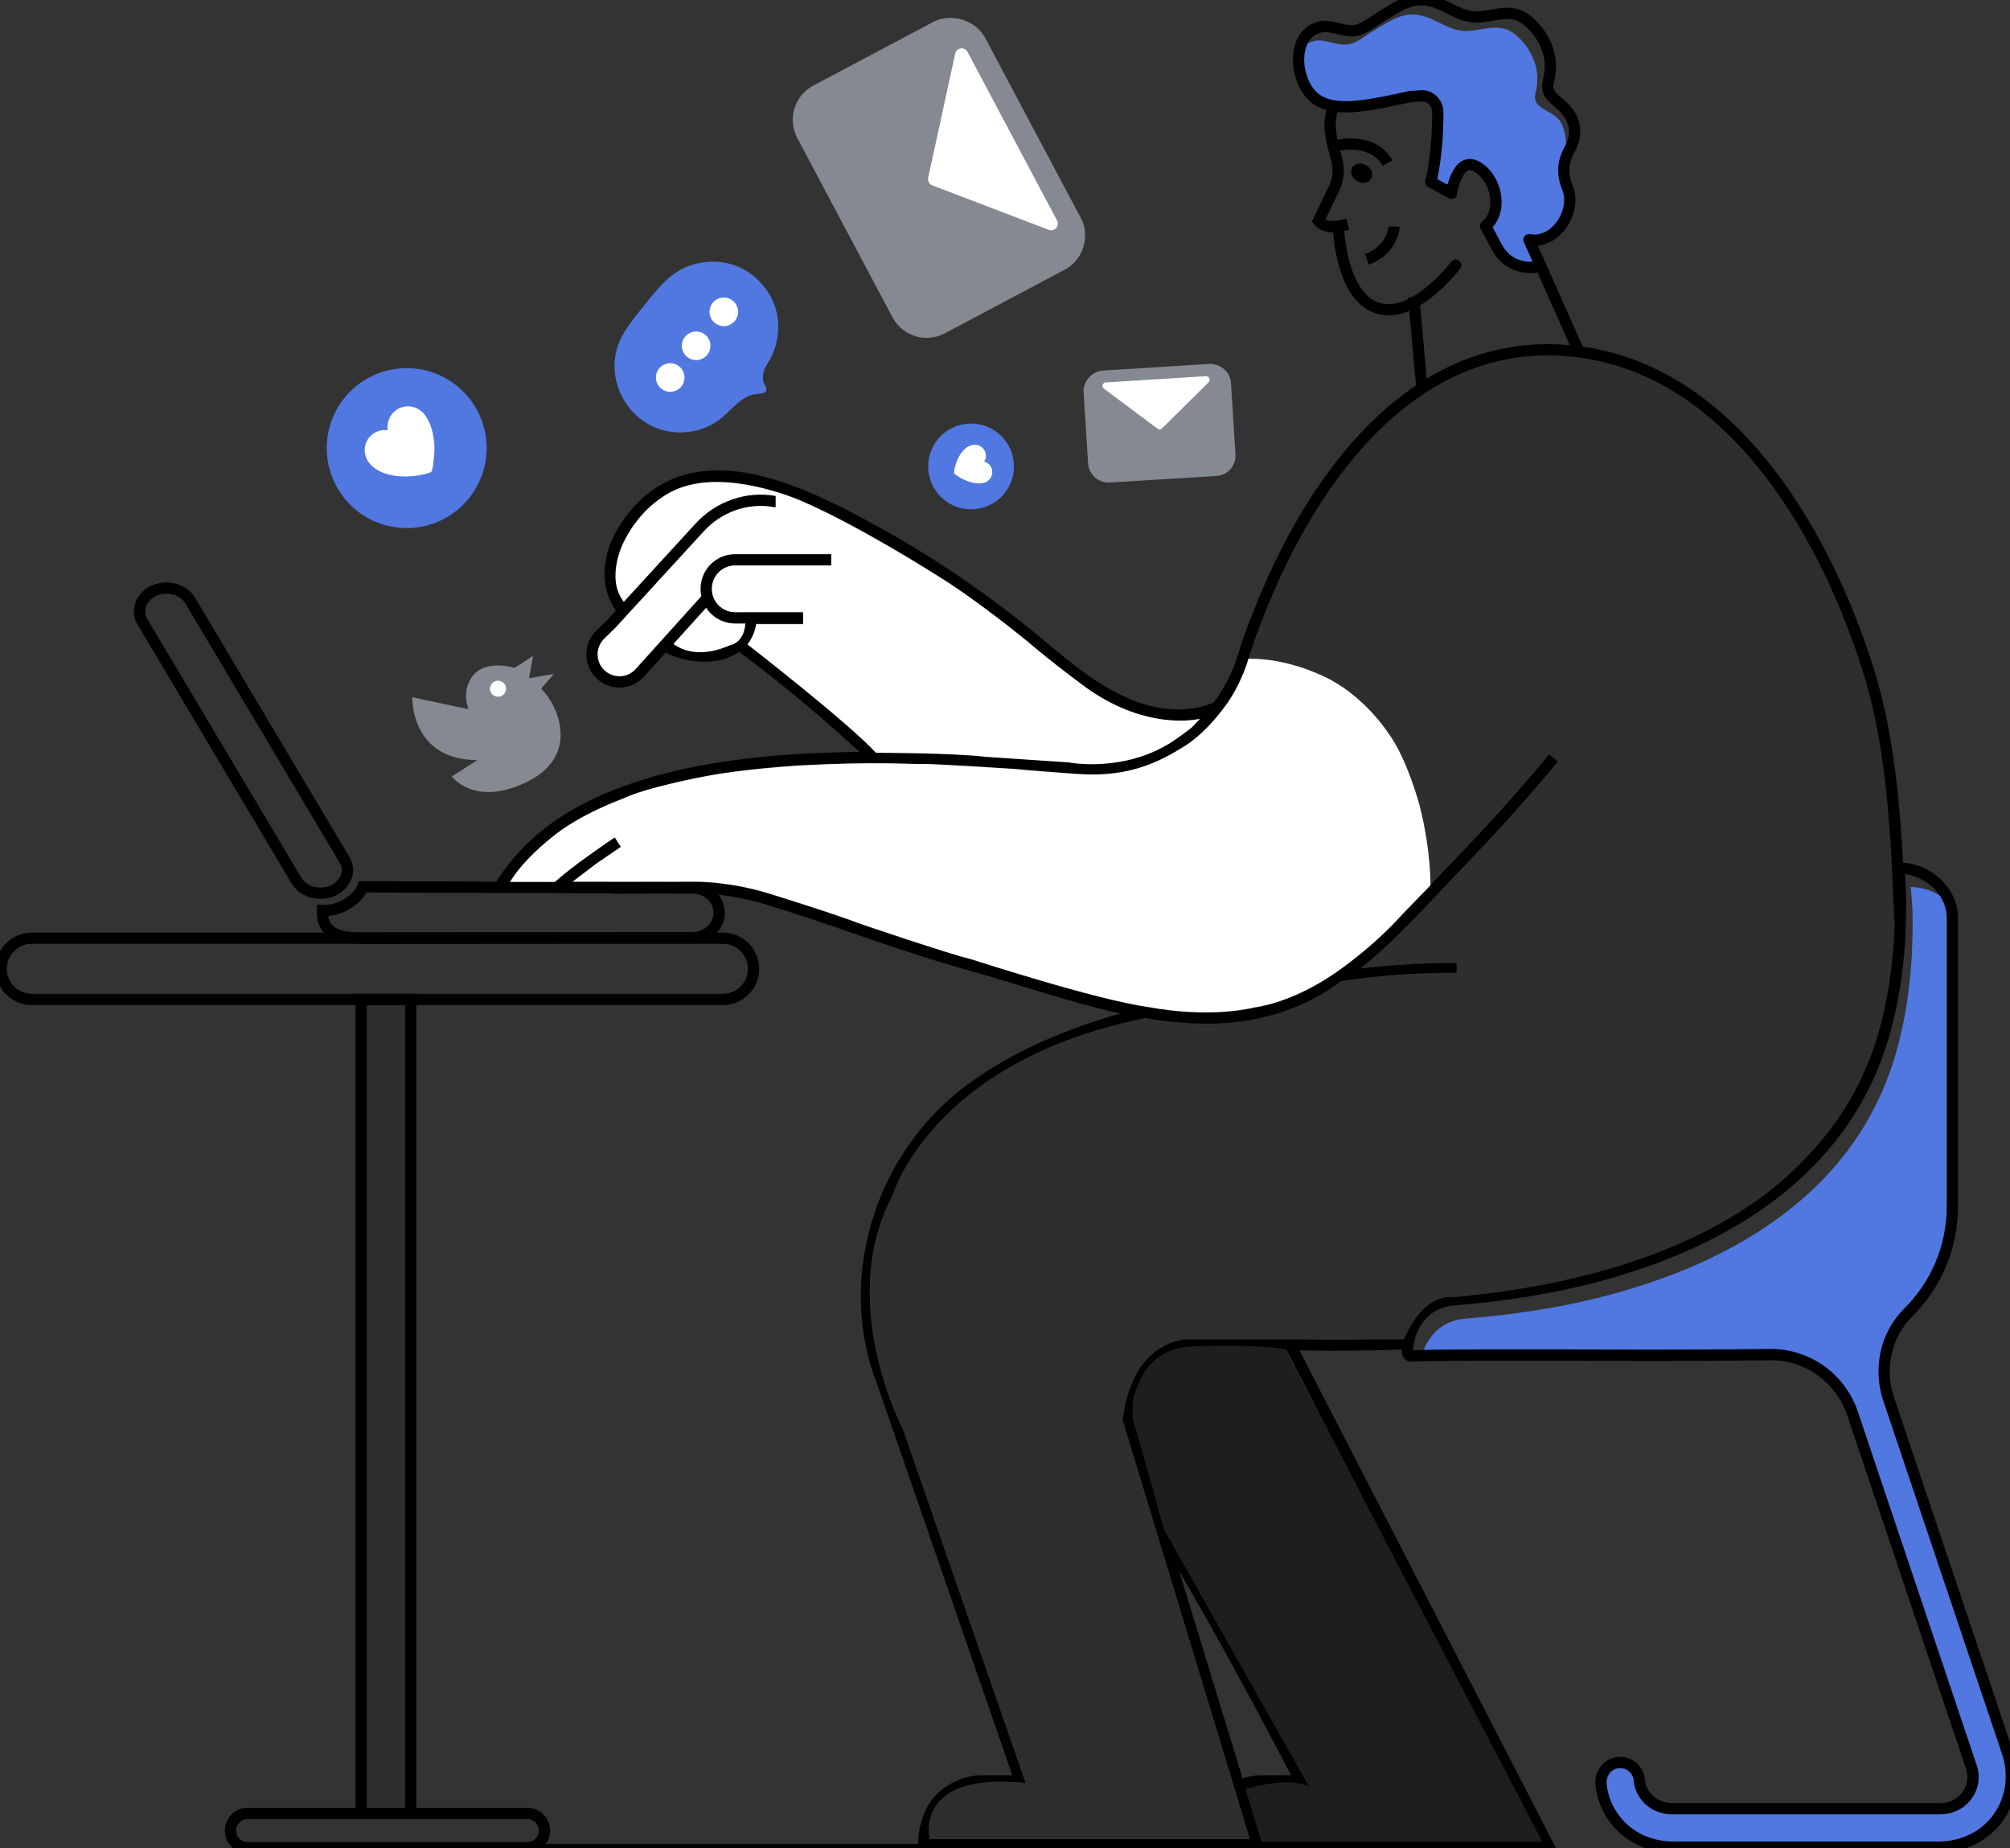 <?xml version="1.0" encoding="utf-8"?>
<!-- Generator: Adobe Illustrator 25.2.0, SVG Export Plug-In . SVG Version: 6.00 Build 0)  -->
<svg version="1.1" id="Layer_1" xmlns="http://www.w3.org/2000/svg" xmlns:xlink="http://www.w3.org/1999/xlink" x="0px" y="0px"
	 viewBox="0 0 900 827.3" style="enable-background:new 0 0 900 827.3;" xml:space="preserve">
<rect x="0" y="0" width="900" height="827.3" fill="#333333" stroke="none"/>
<style type="text/css">
	.st0{fill:none;stroke:#CCDDE2;stroke-width:5.046;stroke-miterlimit:10;}
	.st1{fill:#2E2E2E;}
	.st2{fill:#5178E1;}
	.st3{fill:none;stroke:#000000;stroke-width:5.046;stroke-miterlimit:10;}
	.st4{fill:none;stroke:#000000;stroke-width:5.046;stroke-linecap:round;stroke-linejoin:round;stroke-miterlimit:10;}
	.st5{fill:none;}
	.st6{fill:#FFFFFF;}
	.st7{opacity:0.46;}
	.st8{fill:#E5EDFF;}
	.st9{fill:none;stroke:#000000;stroke-width:3.154;stroke-miterlimit:10;}
	.st10{fill:#1E1E1E;}
	.st11{fill:#FFF;}
</style>
<g>
	<path class="st0" d="M183.9,611.4c-8-7.3-15.4-14.7-22.2-22.1"/>
	<path class="st1" d="M850.5,395.2c0.1,5,0,10.1-0.2,15.2c-1.4,31.6-8.2,64.3-25.1,90.9c-3.1,4.9-6.5,9.6-10.3,14
		c-36-4.7-41.4-41.5-83-62.2c-49.9-24.9-131.5-16-131.5-16l40.2-37.1c-2.2-111.9-84.2-105-84.2-105l-4.2,10.2
		c3.2-9.2,6.4-17.9,9.6-25.9c0.1-0.2,0.1-0.3,0.2-0.4c38-94.4,77.4-106.1,108-119.7c7.1-1.7,14.6-2.6,22.3-2.7
		c78.3-0.4,124.3,79.3,144.4,143.5c5,16,12.7,50.2,13.7,88.7C850.4,390.9,850.5,393,850.5,395.2z"/>
	<path class="st2" d="M894.5,814c-6.1,8.4-16.1,12.9-26.4,12.9H749.2c-9.2,0-18.3-3.6-24.4-10.4c-0.1,0,0,0,0,0
		c-0.4-0.4-0.8-0.9-1.2-1.4c-3.8-4.7-6.1-10.3-6.7-16.1c-0.6-5.4,3.4-10.2,8.9-10c4.4,0.2,7.8,3.6,8.2,7.7c0,0.4,0.1,0.8,0.2,1.3
		c0.4,2.4,1.5,4.7,3.1,6.6c0.7,0.8,1.5,1.6,2.4,2.3c2.6,1.9,5.9,2.8,9.1,2.8h119.8c4.3,0,8.6-1.7,11.4-5c3.3-3.9,4.3-9,2.7-13.7
		l-53.5-159.1c-0.5-1.2-0.9-2.4-1.5-3.6c-6.4-13.4-20-22.1-35.1-21.9c-22.5,0.3-51.1,0.3-53.8,0.3c-59.9-0.2-87.2-0.2-102.2,0.2
		c1-3.7,2.9-7.1,5.4-9.9l0.1-0.1c3.6-4,8.7-6.2,14-6.6c22.2-1.8,44.2-5.1,65.6-10.9c37.7-10.2,73.7-27.7,98.7-55.9
		c11.7-13.2,21-28.8,27-47.1c4.5-13.8,7-28.1,8.2-42.5c0.4-4.6,0.6-9.2,0.7-13.8V420c0-1.1,0.1-2.1,0.1-3.2
		c0.1-6.6-0.1-13.2-0.9-19.7c6.4,0,12.8,2.7,17.4,7.2c0.4,1.1,0.7,2.2,0.9,3.3c0.2,1.1,0.3,2.2,0.3,3.3v129.3
		c0,18.6-7.6,35.4-19.8,47.5c-10.4,10.3-13.4,25.9-8.4,39.7l53.2,158.2C902.1,795.5,900.5,805.8,894.5,814z"/>
	<polygon class="st1" points="161.7,810.1 161.7,447.4 183.9,447.4 183.9,810.2 	"/>
	<path class="st3" d="M600.3,437c15.9-1.7,34.3-3.7,51.9-3.3"/>
	<path class="st3" d="M513.8,453c-28.1,7.1-55.5,17.3-78.9,34.4c-39.2,28.6-57.1,81.8-41.1,128c0,0.1,63,181.8,63,181.8h-16.6
		c-7.5,0-14.3,3.1-19.2,8c-4.9,4.9-7.4,13.1-7.4,20.6h149.2l-56.7-185.5c-0.9-3-1.4-6-1.4-9c0-16.3,13.2-30.5,30.6-30.5
		c32.3,0.9,62.3,2.1,95,0.7"/>
	<path class="st3" d="M850.7,411.9c0-0.1,0-0.1,0-0.2c-1.5-39-3.4-77.5-14.1-111.6c-20.1-64.2-66.1-143.9-144.4-143.5
		c-7.7,0-15.2,1-22.3,2.7c-51.6,12.3-87.5,65.2-108,119.7c-0.1,0.2-0.1,0.3-0.2,0.4c-2,5.2-3.8,10.5-5.4,15.7
		c-1.1,3.6-2.5,7-4.2,10.2l0,0l0,0c-12.8,25.6-40,41.4-69.2,38.7c-94.8-8.6-219.7-13.5-259.1,53.1"/>
	<path class="st3" d="M695.6,339.3c-13.8,16.7-28.3,32.7-43.4,48.3c-30.7,31.9-57.3,65.7-105,68c-38.1,1.8-74.3-12.8-110.3-22.9
		c-38.5-10.8-58-19.5-93.9-30.4c-10.3-3.1-21.1-4.8-31.9-5l-36.1,0.3"/>
	<path class="st3" d="M554.7,799.5c3.4-1.5,7-2.3,10.9-2.3h16.6c0,0-34.7-67.6-62.5-112.5"/>
	<polyline class="st3" points="577.5,601.6 693.7,827 562.3,827 538.4,827 	"/>
	<path class="st3" d="M894.5,814c-6.1,8.4-16.1,12.9-26.4,12.9H749.2c-9.9,0-19.5-4.1-25.6-11.8c-3.8-4.7-6.1-10.3-6.7-16.1
		c-0.6-5.4,3.4-10.2,8.9-10c4.4,0.2,7.8,3.6,8.2,7.7c0.2,2.8,1.3,5.6,3.3,7.9c2.8,3.4,7.2,5.1,11.5,5.1h119.8c4.3,0,8.6-1.7,11.4-5
		c3.3-3.9,4.3-9,2.7-13.7l-53.5-159.1c-5.6-15.4-20.3-25.7-36.7-25.5c-22.5,0.3-51.1,0.3-53.8,0.3c-66.7-0.2-93-0.2-106.9,0.3
		c-0.9,0-1.6-0.8-1.6-1.7c0-6.4,2.4-12.3,6.4-16.7l0.1-0.1c3.6-4,8.7-6.2,14-6.6c22.2-1.8,44.2-5.1,65.6-10.9
		c37.7-10.2,73.7-27.7,98.7-55.9c11.7-13.2,21-28.8,27-47.1c4.5-13.8,7-28.1,8.2-42.5c0.4-4.6,0.6-9.2,0.7-13.8v-0.2
		c0-1.1,0.1-2.1,0.1-3.2c0.1-6.6-0.1-13.2-0.9-19.7c10.9-0.1,21.9,7.9,23.8,18.9c0.2,1.1,0.3,2.2,0.3,3.3v129.3
		c0,18.6-7.6,35.4-19.8,47.5c-10.4,10.3-13.4,25.9-8.4,39.7l53.2,158.2C902.1,795.5,900.5,805.8,894.5,814z"/>
	<path class="st3" d="M323.7,447.4H14.2c-7.6,0-13.7-6.2-13.7-13.7l0,0c0-7.6,6.2-13.7,13.7-13.7h309.5c7.6,0,13.7,6.2,13.7,13.7
		l0,0C337.5,441.2,331.3,447.4,323.7,447.4z"/>
	<path class="st3" d="M236.1,827.2H110.9c-4.2,0-7.7-3.4-7.7-7.7l0,0c0-4.2,3.4-7.7,7.7-7.7h125.2c4.2,0,7.7,3.4,7.7,7.7l0,0
		C243.8,823.7,240.3,827.2,236.1,827.2z"/>
	<path class="st3" d="M144.4,407.6v1.4c0.2,9.5,9.1,10.9,16.8,10.9l148.9-0.1c6.5,0,11.9-5,11.9-11.1v-0.3
		c-0.1-6-5.4-10.9-11.8-10.9c0,0-83.3-0.3-147.8-0.5c-1.2,3.4-4.1,6-7.8,8.1C151.2,407.2,146.9,407.7,144.4,407.6z"/>
	<path class="st3" d="M62.5,273.9c0,1.5,0.4,3.1,1.3,4.5l69,115.9c1.7,2.8,4.7,4.7,8,5.3c2.7,0.5,5.6,0.3,8.2-0.9
		c4.2-1.9,6.7-5.7,6.6-9.5c0-0.5-0.1-1-0.2-1.4c-0.2-1-0.6-2.1-1.2-3l-69-115.9c-3-5.1-10.3-7.1-16.2-4.5
		C64.8,266.3,62.4,270.1,62.5,273.9z"/>
	<path class="st3" d="M249.1,397.6c0,0,8.3-7.9,27.5-20.5"/>
	<path class="st3" d="M336.3,276.6c-0.4,5.3-2.4,9.2-5.4,12c-7.7,7-21.8,6.2-31.6,1.4"/>
	<path class="st3" d="M279.1,273.5c-8.7-10.5-6.9-24.8-0.2-35.8c28-45.6,81.2-17.5,116.3,2.1c20.9,11.7,40.8,25.1,59.6,39.9
		c16.7,13,32.1,28.6,52.2,36.4c12,4.7,26.2,5.8,38.1,0.4"/>
	<path class="st3" d="M330.8,288.6c0,0,28.4,20.3,60.4,50.5"/>
	<g>
		<path class="st2" d="M588,43.3c5.1,4.6,12.8,4.9,19.3,4.3c8.2-0.8,16.4-2.7,24.4-4.4l4.9-0.3h0.1c3.9-0.1,7,3.3,7.1,7.2
			c0,6.8-0.3,19.2-3.1,31.4l9.4,5.1c1.2-3.4-0.2-8.3,2.7-8.6c1.8-3.4,4.6-5.7,8.9-3.1c8.4,5,11.7,19.7,3.6,26.4l5.2,9.7
			c3.7,7,11.9,10.4,19.5,8.1c-3.1-7-5.3-11.7-5.3-11.7c12.5,2.2,21.2-13.3,17.4-22.8c-2.6-6.5-2.5-11.6,1-17.9
			c0.2-0.4-2.1-1-1.9-1.4c0.1-4.6-1.2-9.6-3.4-12c-3.9-4.2-11.9-5-10.3-11.4c0.7-2.8,1-5.7,0.8-8.6c-0.7-7.4-5.2-14.8-11.3-18.9
			c-6.6-4.3-13.9-0.4-20.9-0.5c-8.5-0.1-14.6-7.3-23.5-7.4c-4.4-0.1-8,1.7-11.8,3.8c-3.2,1.8-6.3,3.7-9.4,5.8
			c-2.9,2-5.7,3.9-9.4,3.9c-4.7,0.1-9.3-2.9-14.1-1.5c-2.6,0.7-4.5,2.2-6,4.1C580.4,29.6,583.1,38.8,588,43.3z"/>
		<path class="st4" d="M650,85.4c0.6-2.3,1.4-5.2,2.7-7.5c1.8-3.4,4.6-5.7,8.9-3.1c8.4,5,11.7,19.7,3.6,26.4l5.2,9.7
			c3.7,7,11.9,10.4,19.5,8.1"/>
		<path class="st4" d="M684.6,107.3c0,0,2.1,4.8,5.3,11.8c1.3,2.8,5.1,11.5,9.1,20.4c2.8,6.4,5.8,13.1,7.9,17.9"/>
		<path class="st3" d="M598.9,65.1c0,0,15.6-3.9,22.4,7.9"/>
		<path class="st3" d="M603.5,100.4c-4.2,1.1-9.9,2.2-13.1-1.5l7.1-14.9c1.7-3.6,2.1-7.8,1.2-11.7c-1.5-6.6-5.4-16.6-1.3-25.3"/>
		<ellipse transform="matrix(0.516 -0.857 0.857 0.516 228.304 559.941)" cx="609.8" cy="77.9" rx="4.1" ry="4.9"/>
		<line class="st3" x1="636.7" y1="174" x2="633" y2="132.9"/>
		<path class="st4" d="M649.9,86.5c0-0.4,0-0.7,0-1.1s0.1-0.8,0-1.2"/>
		<polyline class="st4" points="649.9,86.5 646.7,84.8 640.6,81.4 		"/>
		<path class="st3" d="M624.2,101.4c0,0-0.3,10.4-12.2,14.7"/>
		<path class="st3" d="M684.6,107.3c12.5,2.2,21.2-13.3,17.4-22.8c-2.6-6.5-2.5-11.6,1-17.9c0.2-0.4,0.4-0.8,0.6-1.3
			c2.6-5.7,1.7-11.3-2.4-16.1c-3.8-4.6-9.6-6.2-7.9-12.8c0.7-2.9,1.1-5.9,0.8-8.8c-0.7-7.6-5.4-15.2-11.7-19.5
			c-6.7-4.5-14.3-0.4-21.6-0.5c-8.7-0.1-15.1-7.6-24.2-7.7c-4.6-0.1-8.3,1.7-12.2,3.9c-3.3,1.9-6.5,3.9-9.6,6c-3,2-6,4-9.7,4
			c-4.9,0-9.6-3-14.5-1.6c-5,1.5-7.8,5.4-8.7,10.1c-1.6,7.3,1.2,16.5,6.1,21c5.1,4.6,12.8,4.9,19.3,4.3c8.2-0.8,16.4-2.7,24.4-4.4
			l4.9-0.3h0.1c3.9-0.1,7,3.3,7.1,7.2c0,6.8-0.3,19.2-3.1,31.4"/>
		<path class="st4" d="M651.8,118.7c0,0-18.6,24.7-35.1,19.2s-17.4-36.1-17.4-36.1"/>
	</g>
	<polyline class="st3" points="161.7,810.1 161.7,447.4 183.9,447.4 183.9,810.2 	"/>
	<path class="st5" d="M190.2,234.3c0,0,0.1,0.1,0.4,0.3"/>
	<circle class="st2" cx="182.1" cy="200.6" r="35.8"/>
	<path class="st6" d="M168.1,209.8c-1.1-0.7-2-1.6-2.8-2.6c-2.8-3.6-2.7-8.6,0.5-11.9c2.1-2.2,5-3.1,7.8-2.7
		c-0.4-2.8,0.4-5.7,2.5-7.9c3.7-3.9,10.1-3.7,13.6,0.4c2.8,3.2,4.1,7.9,4.6,12c0.3,2.2,0.3,4.3,0.1,6.5c-0.1,1.1-0.5,7.4-1.5,7.8
		C186.2,213.9,174.7,214.5,168.1,209.8z"/>
	<path class="st5" d="M416.6,205c0,0-0.1,0-0.2,0.1"/>
	<circle class="st2" cx="434.8" cy="208.8" r="19.2"/>
	<path class="st6" d="M433.5,199.9c0.6-0.3,1.2-0.6,1.9-0.7c2.4-0.5,4.8,0.7,5.7,3c0.6,1.5,0.4,3.1-0.4,4.4c1.4,0.4,2.7,1.5,3.3,3
		c1,2.7-0.5,5.7-3.3,6.5c-2.2,0.6-4.8,0.2-6.9-0.5c-1.1-0.4-2.2-0.9-3.2-1.4c-0.5-0.3-3.5-1.9-3.4-2.5
		C427.4,207.7,429.8,202,433.5,199.9z"/>
	<path class="st2" d="M286,186.9c2.1,1.8,4.5,3.2,7.1,4.4c9.4,4,21,2.7,29.1-3.5c3.2-2.4,6-5.8,9.3-8.3c2.4-1.8,5-3,8-3.2
		c1-0.1,2-0.1,2.8-0.6c2.2-1.4-0.4-3.7-0.6-5.3c-0.4-2.6,0.4-5.2,1.8-7.4c5-7.5,6.3-17.3,3.5-25.8c-2.9-8.5-9.8-15.6-18.3-18.5
		s-18.3-1.7-25.9,3.2c-5.6,3.7-9.8,9.2-14,14.4c-3.7,4.6-7.6,9.2-10.4,14.4C271.9,163,275.6,178.3,286,186.9z"/>
	<g>
		<circle class="st6" cx="324.1" cy="139.6" r="6.4"/>
		<circle class="st6" cx="311.7" cy="154.8" r="6.4"/>
		<circle class="st6" cx="300.1" cy="169" r="6.4"/>
	</g>
	<g class="st7">
		<path class="st8" d="M485.5,109c-1,4.9-4.1,9.3-8.9,11.8l-53.5,28.4c-8.5,4.5-19,1.3-23.5-7.2L357,61.8c-4.5-8.5-1.3-19,7.2-23.5
			l53.5-28.4c8.1-4.3,19.2-1,23.5,7.2l42.6,80.2C485.9,101,486.3,105.1,485.5,109z"/>
	</g>
	<path class="st6" d="M469.6,102.9L417.5,83c-1.4-0.5-2.2-2-1.9-3.4L427.7,24c0.6-2.7,4.2-3.2,5.5-0.8l40.1,75.5
		C474.6,101.1,472.2,103.9,469.6,102.9z"/>
	<g>
		<g class="st7">
			<path class="st8" d="M547.5,164.8c2.1,1.5,3.6,4,3.7,6.8l2,31.8c0.3,5.1-3.5,9.4-8.6,9.7l-47.7,2.9c-5,0.3-9.4-3.5-9.7-8.6
				l-2-31.8c-0.3-4.8,3.7-9.4,8.6-9.7l47.7-3C543.8,162.9,545.9,163.6,547.5,164.8z"/>
		</g>
		<path class="st6" d="M541.2,171.1l-20.9,20.7c-0.6,0.5-1.4,0.6-2,0.1l-24-17.9c-1.2-0.9-0.6-2.7,0.8-2.8l44.9-2.8
			C541.4,168.3,542.2,170.1,541.2,171.1z"/>
	</g>
	<g>
		<g class="st7">
			<path class="st8" d="M223.5,339.5c-3.5,0.6-6.6,0.8-9.5,0.8c-30.4,0-29.4-28.2-29.4-28.2l25.2,5.4c-1.2-3.3-2.3-8.9,1.5-14.4
				c5.8-8.4,19.1-4.1,19.1-4.1l8.3-5.4l-1.8,10l11.1-1.9l-5.7,6.6c7.7,7.4,17.5,29.9-6.1,41.6s-33.9-2.3-33.9-2.3l11.7-7.5
				L223.5,339.5z"/>
			<line class="st5" x1="209.9" y1="317.6" x2="230.4" y2="322.3"/>
		</g>
		<circle class="st6" cx="223" cy="308.3" r="3.6"/>
	</g>
	<line class="st9" x1="221.5" y1="827" x2="637.7" y2="827"/>
	<path class="st1" d="M512.6,455.8c0,0,50,12.5,87.7-16.5c0,0,103.9-18.8,152.5,27.5c0,0,30.5,10.6,36.4,37.1c0,0,25,13.7,27.6,3.5
		c0,0-33.4,61.3-165.9,73.3c0,0-13.3-2.7-22.2,18.9h-96.5c0,0-25-0.9-29.5,36.1L559.6,823H416.2c0,0-7.2-30.1,43-24.8l-55-158.5
		c0,0-29.9-56.7-4.7-104.3C399.5,535.5,416.6,475.2,512.6,455.8z"/>
	<path class="st10" d="M575.5,603.9l115,220.4H564.8l-7-23.2c0,0,16.5-6.1,28.2-1.5l-64.8-114.9l-14.1-50.3c0,0-1.1-30.2,26.3-31.6
		C560.9,601.5,575.5,603.9,575.5,603.9z"/>
	<path class="st1" d="M556.4,295"/>
	<path class="st11" d="M559,294.9c0,0-2.4,9.2-8.7,18.8c0,0-8.9,13.5-19.7,20.2s-24.3,14.2-47.7,12.6c-23.3-1.6-27.8-2.2-27.8-2.2
		s-37.6-2.5-42.8-2.3c-5.2,0.2-19.2-1.2-54.6,0.7c0,0-25.8,1.6-42.3,4.9c0,0-26.3,4.9-36.4,9.9c0,0-19.7,7-32.2,17.6
		c0,0-12.6,9.8-18.4,19.7l20.1,0c0,0,4.4-4,10.8-8.7c0,0,13.8-10,16-11.2l2.7,4.2l-11,7.5l-10.6,8.1h30.1H312c0,0,14.6-0.2,32.7,5.4
		c0,0,31.2,9.7,39.5,13.1c0,0,42.7,14.5,49.7,15.9c0,0,57.6,18.8,81,21.8c0,0,24.8,5.2,47.1,0c0,0,14.8-1.5,33.7-13.9
		c0,0,17.5-11.2,32.4-27.9l12.4-12.8c0,0,0.3-15.3-4.8-35.5c0,0-5.6-21.2-14-32.5c0,0-11.2-17.6-29.6-25.8
		C592.1,302.6,576.6,294.6,559,294.9z"/>
	<path class="st11" d="M537.3,321.8c0,0-23.1,5.8-50.6-13.7c0,0-15.3-11.2-26.7-21c0,0-22.7-18.7-40.8-29.7c0,0-36.9-23.4-61.9-33.8
		c0,0-31.1-13.3-52.7-5.2c0,0-16.1,4.9-25.7,25.1c0,0-7.8,15.7,0.5,26l-0.2,4.1l-14,16.4l4.5,12.6l12.5,1.8l14.9-14.7l1.3-4.4
		c0,0,8.5,12.3,28.6,3.5c0,0,8.2-1.1,6.6-14.5h26l0,2.2l0,2.9l-21,0c0,0-0.5,4.8-3.9,9.1c0,0,45.4,35.2,57.5,48.5
		c0,0,33.9,0,49.1,1.8c0,0,29.8,2,37.2,2.5c0,0,24.7,4.9,46.6-9.4c0,0,8.8-6.1,9.1-6.8L537.3,321.8z"/>
	<path class="st3" d="M316.8,267.6L316.8,267.6l-30.3,33.6c-4.4,4.9-11.8,5.4-16.9,1.3l0,0c-5.7-4.6-6.1-13.3-0.8-18.4l5.5-5.4
		c0.2-0.3,0.5-0.6,0.7-0.8l4-4.4l34.3-37.4c8.5-9.3,21.2-13.8,33.5-11.6c0.2,0,0.4,0.1,0.5,0.1"/>
	<path class="st3" d="M359.5,276.6h-30.3c-7.2,0-13-5.8-13-13l0,0c0-7.2,5.8-13,13-13h43"/>
</g>
</svg>
